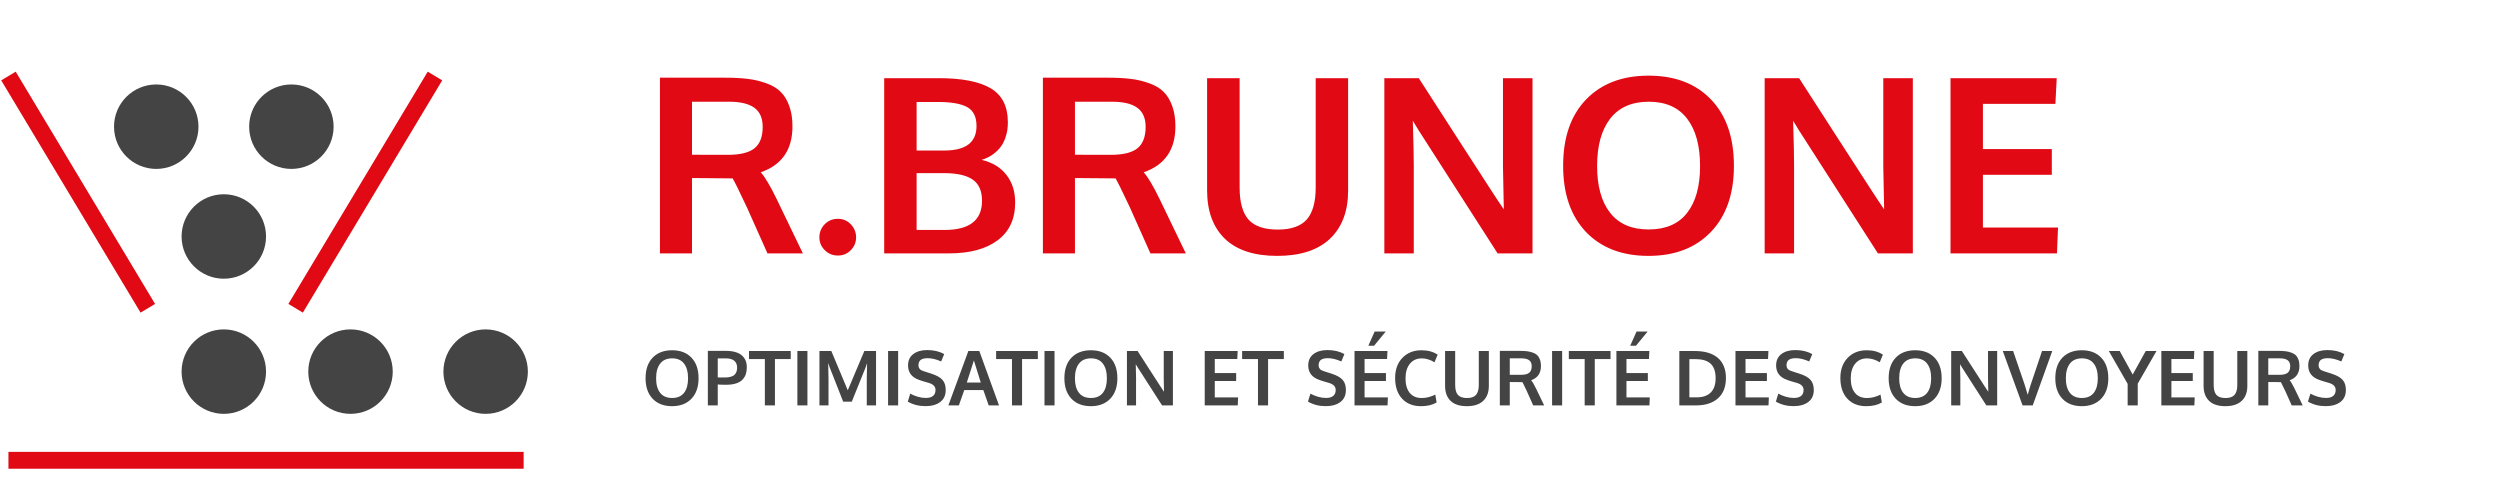 <?xml version="1.0" encoding="UTF-8"?> <svg xmlns="http://www.w3.org/2000/svg" width="296" height="59" viewBox="0 0 296 59" fill="none"><path d="M51.5 9L35 36.5M1 54.5H62M17.5 36.5L1 9" stroke="#E10913" stroke-width="2"></path><circle cx="18.5" cy="15" r="5" fill="#454445"></circle><circle cx="34.5" cy="15" r="5" fill="#454445"></circle><circle cx="26.5" cy="28" r="5" fill="#454445"></circle><circle cx="26.5" cy="44" r="5" fill="#454445"></circle><circle cx="41.5" cy="44" r="5" fill="#454445"></circle><circle cx="57.5" cy="44" r="5" fill="#454445"></circle><path d="M78.138 30V9.199H85.827C86.875 9.199 87.781 9.246 88.546 9.34C89.32 9.435 90.052 9.609 90.741 9.864C91.439 10.11 92.001 10.445 92.426 10.87C92.86 11.294 93.2 11.851 93.445 12.54C93.7 13.22 93.828 14.027 93.828 14.962C93.828 17.718 92.577 19.531 90.075 20.399C90.585 20.975 91.217 22.042 91.973 23.6L95.06 30H90.868L88.447 24.577C87.531 22.632 86.965 21.48 86.748 21.122C86.587 21.112 86.054 21.107 85.147 21.107L81.933 21.079V30H78.138ZM86.167 18.332C87.64 18.332 88.697 18.072 89.339 17.553C89.981 17.025 90.302 16.18 90.302 15.019C90.302 13.999 89.976 13.248 89.325 12.767C88.673 12.286 87.677 12.045 86.337 12.045H81.933V18.318C82.075 18.318 82.778 18.323 84.043 18.332C85.308 18.332 86.016 18.332 86.167 18.332ZM99.209 30.255C98.595 30.255 98.076 30.043 97.651 29.618C97.226 29.193 97.014 28.688 97.014 28.102C97.014 27.508 97.221 26.993 97.637 26.559C98.061 26.125 98.585 25.908 99.209 25.908C99.813 25.908 100.322 26.125 100.738 26.559C101.153 26.993 101.361 27.508 101.361 28.102C101.361 28.688 101.153 29.193 100.738 29.618C100.322 30.043 99.813 30.255 99.209 30.255ZM104.688 30V9.255H111.16C113.907 9.255 115.955 9.657 117.305 10.459C118.655 11.261 119.33 12.597 119.33 14.466C119.33 14.768 119.311 15.066 119.273 15.358C119.236 15.651 119.151 15.986 119.019 16.364C118.886 16.732 118.712 17.067 118.495 17.369C118.278 17.671 117.975 17.969 117.588 18.261C117.201 18.544 116.748 18.766 116.229 18.927C117.513 19.238 118.495 19.838 119.174 20.725C119.854 21.603 120.194 22.689 120.194 23.982C120.194 25.936 119.5 27.428 118.112 28.456C116.734 29.485 114.822 30 112.377 30H104.688ZM108.526 27.225H111.854C114.799 27.225 116.271 26.073 116.271 23.77C116.271 22.608 115.903 21.773 115.167 21.263C114.431 20.753 113.293 20.498 111.754 20.498H108.526V27.225ZM108.526 17.822H111.811C114.35 17.822 115.62 16.855 115.62 14.919C115.62 13.834 115.252 13.088 114.516 12.682C113.789 12.276 112.628 12.073 111.032 12.073H108.526V17.822ZM123.479 30V9.199H131.168C132.216 9.199 133.122 9.246 133.887 9.34C134.661 9.435 135.392 9.609 136.082 9.864C136.78 10.11 137.342 10.445 137.767 10.87C138.201 11.294 138.541 11.851 138.786 12.54C139.041 13.22 139.168 14.027 139.168 14.962C139.168 17.718 137.918 19.531 135.416 20.399C135.926 20.975 136.558 22.042 137.313 23.6L140.4 30H136.209L133.788 24.577C132.872 22.632 132.306 21.48 132.088 21.122C131.928 21.112 131.395 21.107 130.488 21.107L127.274 21.079V30H123.479ZM131.508 18.332C132.98 18.332 134.038 18.072 134.68 17.553C135.322 17.025 135.643 16.18 135.643 15.019C135.643 13.999 135.317 13.248 134.666 12.767C134.014 12.286 133.018 12.045 131.678 12.045H127.274V18.318C127.416 18.318 128.119 18.323 129.384 18.332C130.649 18.332 131.357 18.332 131.508 18.332ZM151.219 30.297C148.5 30.297 146.437 29.622 145.031 28.273C143.624 26.913 142.921 25.002 142.921 22.538V9.255H146.772V22.212C146.772 23.939 147.122 25.2 147.82 25.993C148.528 26.786 149.685 27.182 151.29 27.182C152.866 27.182 154.008 26.786 154.716 25.993C155.424 25.19 155.778 23.925 155.778 22.198V9.255H159.616V22.566C159.616 25.011 158.898 26.913 157.463 28.273C156.028 29.622 153.947 30.297 151.219 30.297ZM163.906 30V9.255H167.984C168.721 10.407 170.217 12.729 172.473 16.222C174.729 19.715 176.103 21.839 176.594 22.594C176.735 22.811 176.976 23.18 177.316 23.699C177.665 24.209 177.911 24.572 178.052 24.789C177.986 21.551 177.953 19.871 177.953 19.748V9.255H181.451V30H177.316L167.956 15.415L167.276 14.296C167.352 16.789 167.39 18.54 167.39 19.55V30H163.906ZM190.641 25.2C191.67 26.512 193.189 27.168 195.2 27.168C197.211 27.168 198.726 26.517 199.746 25.214C200.775 23.902 201.289 22.051 201.289 19.663C201.289 17.246 200.775 15.373 199.746 14.041C198.726 12.71 197.216 12.045 195.214 12.045C193.204 12.045 191.679 12.715 190.641 14.056C189.612 15.387 189.097 17.256 189.097 19.663C189.097 22.042 189.612 23.887 190.641 25.2ZM195.186 30.297C192.061 30.297 189.593 29.353 187.78 27.465C185.977 25.568 185.076 22.953 185.076 19.621C185.076 16.269 185.982 13.655 187.794 11.776C189.607 9.897 192.076 8.958 195.2 8.958C198.325 8.958 200.789 9.902 202.592 11.79C204.395 13.669 205.296 16.284 205.296 19.635C205.296 22.948 204.39 25.554 202.578 27.451C200.765 29.349 198.301 30.297 195.186 30.297ZM208.936 30V9.255H213.014C213.75 10.407 215.246 12.729 217.502 16.222C219.759 19.715 221.132 21.839 221.623 22.594C221.765 22.811 222.005 23.18 222.345 23.699C222.694 24.209 222.94 24.572 223.082 24.789C223.015 21.551 222.982 19.871 222.982 19.748V9.255H226.48V30H222.345L212.985 15.415L212.306 14.296C212.381 16.789 212.419 18.54 212.419 19.55V30H208.936ZM230.94 30V9.255H243.515L243.359 12.3H234.778V17.652H242.934V20.697H234.778V26.941H243.67L243.543 30H230.94Z" fill="#E10913"></path><path d="M78.162 46.51C78.481 46.917 78.953 47.121 79.577 47.121C80.201 47.121 80.671 46.919 80.988 46.515C81.307 46.107 81.467 45.533 81.467 44.792C81.467 44.042 81.307 43.46 80.988 43.047C80.671 42.634 80.203 42.428 79.582 42.428C78.957 42.428 78.484 42.636 78.162 43.052C77.843 43.465 77.683 44.045 77.683 44.792C77.683 45.53 77.843 46.103 78.162 46.51ZM79.573 48.092C78.603 48.092 77.837 47.799 77.274 47.213C76.715 46.624 76.435 45.813 76.435 44.779C76.435 43.739 76.716 42.927 77.279 42.344C77.841 41.761 78.607 41.47 79.577 41.47C80.547 41.47 81.311 41.763 81.871 42.349C82.431 42.932 82.71 43.743 82.71 44.783C82.71 45.812 82.429 46.62 81.867 47.209C81.304 47.798 80.54 48.092 79.573 48.092ZM83.809 48V41.544H85.954C86.46 41.544 86.894 41.61 87.254 41.742C87.615 41.871 87.899 42.082 88.107 42.375C88.318 42.668 88.423 43.036 88.423 43.478C88.423 43.786 88.384 44.06 88.305 44.3C88.226 44.537 88.095 44.754 87.914 44.95C87.732 45.144 87.476 45.293 87.144 45.398C86.816 45.504 86.419 45.557 85.954 45.557C85.555 45.557 85.231 45.545 84.982 45.522V48H83.809ZM85.826 44.695C86.069 44.695 86.28 44.672 86.459 44.625C86.641 44.578 86.781 44.518 86.881 44.445C86.983 44.372 87.064 44.281 87.123 44.172C87.184 44.064 87.224 43.96 87.241 43.86C87.262 43.758 87.272 43.644 87.272 43.518C87.272 43.163 87.158 42.894 86.929 42.709C86.701 42.524 86.378 42.432 85.962 42.432H84.982V44.687C85.018 44.692 85.299 44.695 85.826 44.695ZM90.559 48V42.516H88.683V41.562H93.622V42.516H91.754V48H90.559ZM94.409 48V41.562H95.6V48H94.409ZM97.023 48V41.562H98.43L100.376 46.211L102.336 41.562H103.725V48H102.626V44.818L102.662 42.995L102.499 43.478L100.851 47.56H99.832L98.219 43.456L98.056 42.973L98.096 44.836V48H97.023ZM105.149 48V41.562H106.34V48H105.149ZM109.57 48.088C108.793 48.088 108.098 47.909 107.482 47.552L107.772 46.607C108.048 46.759 108.347 46.882 108.669 46.976C108.994 47.07 109.311 47.117 109.618 47.117C109.996 47.117 110.282 47.036 110.475 46.875C110.668 46.711 110.765 46.477 110.765 46.172C110.765 45.768 110.496 45.488 109.957 45.333C109.918 45.321 109.812 45.29 109.636 45.24C109.46 45.188 109.294 45.138 109.139 45.091C108.987 45.041 108.877 45.003 108.81 44.977C107.945 44.672 107.513 44.103 107.513 43.272C107.513 42.688 107.72 42.239 108.133 41.922C108.549 41.606 109.1 41.448 109.785 41.448C110.562 41.448 111.231 41.607 111.793 41.927L111.433 42.797C110.859 42.539 110.326 42.41 109.833 42.41C109.479 42.41 109.211 42.473 109.029 42.599C108.851 42.722 108.755 42.929 108.744 43.219C108.744 43.576 108.921 43.809 109.275 43.917C109.346 43.944 109.519 44.001 109.794 44.089C110.069 44.177 110.248 44.234 110.33 44.26C110.919 44.454 111.339 44.694 111.591 44.981C111.846 45.268 111.974 45.668 111.974 46.181C111.974 46.793 111.757 47.265 111.323 47.596C110.89 47.924 110.305 48.088 109.57 48.088ZM112.286 48L114.654 41.558H115.951L118.284 48H117.062L116.425 46.181H114.171L113.529 48H112.286ZM114.47 45.293H116.122C115.595 43.602 115.324 42.73 115.309 42.674L114.47 45.293ZM119.818 48V42.516H117.941V41.562H122.881V42.516H121.013V48H119.818ZM123.667 48V41.562H124.858V48H123.667ZM127.75 46.51C128.069 46.917 128.541 47.121 129.165 47.121C129.789 47.121 130.259 46.919 130.576 46.515C130.895 46.107 131.055 45.533 131.055 44.792C131.055 44.042 130.895 43.46 130.576 43.047C130.259 42.634 129.791 42.428 129.169 42.428C128.545 42.428 128.072 42.636 127.75 43.052C127.431 43.465 127.271 44.045 127.271 44.792C127.271 45.53 127.431 46.103 127.75 46.51ZM129.161 48.092C128.191 48.092 127.425 47.799 126.862 47.213C126.303 46.624 126.023 45.813 126.023 44.779C126.023 43.739 126.304 42.927 126.867 42.344C127.429 41.761 128.195 41.47 129.165 41.47C130.135 41.47 130.899 41.763 131.459 42.349C132.019 42.932 132.298 43.743 132.298 44.783C132.298 45.812 132.017 46.62 131.455 47.209C130.892 47.798 130.127 48.092 129.161 48.092ZM133.428 48V41.562H134.693C134.922 41.919 135.386 42.64 136.086 43.724C136.787 44.808 137.213 45.467 137.365 45.702C137.409 45.769 137.484 45.883 137.589 46.044C137.698 46.203 137.774 46.315 137.818 46.383C137.797 45.378 137.787 44.856 137.787 44.818V41.562H138.873V48H137.589L134.685 43.474L134.474 43.127C134.497 43.9 134.509 44.443 134.509 44.757V48H133.428ZM142.639 48V41.562H146.541L146.493 42.507H143.83V44.168H146.361V45.113H143.83V47.051H146.589L146.55 48H142.639ZM148.945 48V42.516H147.068V41.562H152.008V42.516H150.14V48H148.945ZM156.952 48.088C156.175 48.088 155.479 47.909 154.864 47.552L155.154 46.607C155.43 46.759 155.729 46.882 156.051 46.976C156.376 47.07 156.692 47.117 157 47.117C157.378 47.117 157.664 47.036 157.857 46.875C158.05 46.711 158.147 46.477 158.147 46.172C158.147 45.768 157.877 45.488 157.338 45.333C157.3 45.321 157.193 45.29 157.018 45.24C156.842 45.188 156.676 45.138 156.521 45.091C156.369 45.041 156.259 45.003 156.191 44.977C155.327 44.672 154.895 44.103 154.895 43.272C154.895 42.688 155.102 42.239 155.515 41.922C155.931 41.606 156.481 41.448 157.167 41.448C157.943 41.448 158.613 41.607 159.175 41.927L158.815 42.797C158.241 42.539 157.708 42.41 157.215 42.41C156.861 42.41 156.593 42.473 156.411 42.599C156.232 42.722 156.137 42.929 156.125 43.219C156.125 43.576 156.303 43.809 156.657 43.917C156.728 43.944 156.9 44.001 157.176 44.089C157.451 44.177 157.63 44.234 157.712 44.26C158.301 44.454 158.721 44.694 158.973 44.981C159.228 45.268 159.355 45.668 159.355 46.181C159.355 46.793 159.139 47.265 158.705 47.596C158.271 47.924 157.687 48.088 156.952 48.088ZM162.01 40.934L162.761 39.251H164.075L162.691 40.934H162.01ZM160.375 48V41.562H164.277L164.229 42.507H161.566V44.168H164.097V45.113H161.566V47.051H164.326L164.286 48H160.375ZM168.246 48.092C167.305 48.092 166.56 47.796 166.009 47.205C165.458 46.613 165.183 45.795 165.183 44.752C165.183 43.762 165.47 42.968 166.044 42.371C166.621 41.77 167.375 41.47 168.307 41.47C169.06 41.47 169.697 41.644 170.219 41.993L169.845 42.894C169.344 42.586 168.84 42.432 168.333 42.432C167.742 42.432 167.273 42.646 166.927 43.074C166.584 43.498 166.413 44.07 166.413 44.788C166.413 45.532 166.579 46.107 166.91 46.515C167.244 46.922 167.718 47.126 168.333 47.126C168.873 47.126 169.407 46.991 169.938 46.721L170.096 47.653C169.604 47.946 168.987 48.092 168.246 48.092ZM173.673 48.092C172.829 48.092 172.189 47.883 171.752 47.464C171.316 47.042 171.098 46.449 171.098 45.684V41.562H172.293V45.583C172.293 46.119 172.401 46.51 172.618 46.756C172.838 47.002 173.197 47.126 173.695 47.126C174.184 47.126 174.539 47.002 174.758 46.756C174.978 46.507 175.088 46.115 175.088 45.579V41.562H176.279V45.693C176.279 46.452 176.056 47.042 175.611 47.464C175.166 47.883 174.52 48.092 173.673 48.092ZM177.58 48V41.544H179.966C180.291 41.544 180.572 41.559 180.81 41.588C181.05 41.618 181.277 41.672 181.491 41.751C181.708 41.827 181.882 41.931 182.014 42.063C182.148 42.195 182.254 42.368 182.33 42.581C182.409 42.792 182.449 43.043 182.449 43.333C182.449 44.188 182.061 44.751 181.284 45.02C181.442 45.199 181.639 45.53 181.873 46.014L182.831 48H181.53L180.779 46.317C180.495 45.713 180.319 45.356 180.251 45.245C180.202 45.242 180.036 45.24 179.755 45.24L178.757 45.231V48H177.58ZM180.071 44.379C180.528 44.379 180.856 44.298 181.056 44.137C181.255 43.973 181.354 43.711 181.354 43.351C181.354 43.034 181.253 42.801 181.051 42.652C180.849 42.502 180.54 42.428 180.124 42.428H178.757V44.374C178.801 44.374 179.02 44.376 179.412 44.379C179.805 44.379 180.024 44.379 180.071 44.379ZM183.767 48V41.562H184.958V48H183.767ZM187.625 48V42.516H185.749V41.562H190.688V42.516H188.821V48H187.625ZM193.018 40.934L193.769 39.251H195.083L193.699 40.934H193.018ZM191.383 48V41.562H195.285L195.237 42.507H192.574V44.168H195.105V45.113H192.574V47.051H195.333L195.294 48H191.383ZM200.022 47.046H200.875C201.61 47.046 202.17 46.855 202.554 46.471C202.938 46.084 203.129 45.522 203.129 44.783C203.129 43.992 202.932 43.418 202.536 43.06C202.141 42.7 201.544 42.52 200.748 42.52H200.022V47.046ZM198.832 48V41.562H200.695C201.257 41.562 201.761 41.627 202.207 41.755C202.652 41.884 203.034 42.079 203.354 42.34C203.676 42.598 203.922 42.932 204.092 43.342C204.265 43.749 204.351 44.221 204.351 44.757C204.351 45.797 204.038 46.598 203.411 47.161C202.784 47.72 201.915 48 200.805 48H198.832ZM205.48 48V41.562H209.383L209.334 42.507H206.671V44.168H209.203V45.113H206.671V47.051H209.431L209.392 48H205.48ZM212.349 48.088C211.573 48.088 210.877 47.909 210.262 47.552L210.552 46.607C210.827 46.759 211.126 46.882 211.448 46.976C211.773 47.07 212.09 47.117 212.397 47.117C212.775 47.117 213.061 47.036 213.254 46.875C213.448 46.711 213.544 46.477 213.544 46.172C213.544 45.768 213.275 45.488 212.736 45.333C212.698 45.321 212.591 45.29 212.415 45.24C212.239 45.188 212.074 45.138 211.918 45.091C211.766 45.041 211.656 45.003 211.589 44.977C210.725 44.672 210.292 44.103 210.292 43.272C210.292 42.688 210.499 42.239 210.912 41.922C211.328 41.606 211.879 41.448 212.564 41.448C213.341 41.448 214.01 41.607 214.573 41.927L214.212 42.797C213.638 42.539 213.105 42.41 212.613 42.41C212.258 42.41 211.99 42.473 211.809 42.599C211.63 42.722 211.535 42.929 211.523 43.219C211.523 43.576 211.7 43.809 212.055 43.917C212.125 43.944 212.298 44.001 212.573 44.089C212.849 44.177 213.027 44.234 213.109 44.26C213.698 44.454 214.119 44.694 214.371 44.981C214.625 45.268 214.753 45.668 214.753 46.181C214.753 46.793 214.536 47.265 214.103 47.596C213.669 47.924 213.084 48.088 212.349 48.088ZM220.962 48.092C220.022 48.092 219.276 47.796 218.726 47.205C218.175 46.613 217.899 45.795 217.899 44.752C217.899 43.762 218.187 42.968 218.761 42.371C219.338 41.77 220.092 41.47 221.024 41.47C221.777 41.47 222.414 41.644 222.936 41.993L222.562 42.894C222.061 42.586 221.557 42.432 221.05 42.432C220.458 42.432 219.99 42.646 219.644 43.074C219.301 43.498 219.13 44.07 219.13 44.788C219.13 45.532 219.295 46.107 219.626 46.515C219.96 46.922 220.435 47.126 221.05 47.126C221.589 47.126 222.124 46.991 222.654 46.721L222.812 47.653C222.32 47.946 221.704 48.092 220.962 48.092ZM225.344 46.51C225.663 46.917 226.135 47.121 226.759 47.121C227.383 47.121 227.853 46.919 228.169 46.515C228.489 46.107 228.648 45.533 228.648 44.792C228.648 44.042 228.489 43.46 228.169 43.047C227.853 42.634 227.384 42.428 226.763 42.428C226.139 42.428 225.666 42.636 225.344 43.052C225.024 43.465 224.865 44.045 224.865 44.792C224.865 45.53 225.024 46.103 225.344 46.51ZM226.754 48.092C225.785 48.092 225.019 47.799 224.456 47.213C223.896 46.624 223.617 45.813 223.617 44.779C223.617 43.739 223.898 42.927 224.46 42.344C225.023 41.761 225.789 41.47 226.759 41.47C227.729 41.47 228.493 41.763 229.053 42.349C229.612 42.932 229.892 43.743 229.892 44.783C229.892 45.812 229.611 46.62 229.048 47.209C228.486 47.798 227.721 48.092 226.754 48.092ZM231.021 48V41.562H232.287C232.516 41.919 232.98 42.64 233.68 43.724C234.38 44.808 234.807 45.467 234.959 45.702C235.003 45.769 235.078 45.883 235.183 46.044C235.292 46.203 235.368 46.315 235.412 46.383C235.391 45.378 235.381 44.856 235.381 44.818V41.562H236.466V48H235.183L232.278 43.474L232.067 43.127C232.091 43.9 232.103 44.443 232.103 44.757V48H231.021ZM239.472 48L237.13 41.562H238.356L239.718 45.539C239.771 45.677 239.893 46.08 240.083 46.748C240.095 46.701 240.149 46.509 240.246 46.172C240.342 45.832 240.405 45.624 240.435 45.548C240.47 45.448 240.692 44.788 241.103 43.566C241.513 42.341 241.737 41.673 241.775 41.562H242.988L240.676 48H239.472ZM245.075 46.51C245.395 46.917 245.866 47.121 246.49 47.121C247.114 47.121 247.584 46.919 247.901 46.515C248.22 46.107 248.38 45.533 248.38 44.792C248.38 44.042 248.22 43.46 247.901 43.047C247.584 42.634 247.116 42.428 246.495 42.428C245.871 42.428 245.397 42.636 245.075 43.052C244.756 43.465 244.596 44.045 244.596 44.792C244.596 45.53 244.756 46.103 245.075 46.51ZM246.486 48.092C245.516 48.092 244.75 47.799 244.188 47.213C243.628 46.624 243.348 45.813 243.348 44.779C243.348 43.739 243.629 42.927 244.192 42.344C244.754 41.761 245.521 41.47 246.49 41.47C247.46 41.47 248.225 41.763 248.784 42.349C249.344 42.932 249.624 43.743 249.624 44.783C249.624 45.812 249.342 46.62 248.78 47.209C248.217 47.798 247.453 48.092 246.486 48.092ZM251.913 48V45.447L249.685 41.562H250.977L252.511 44.348L254.053 41.562H255.328L253.108 45.425V48H251.913ZM255.903 48V41.562H259.806L259.757 42.507H257.094V44.168H259.625V45.113H257.094V47.051H259.854L259.814 48H255.903ZM263.479 48.092C262.636 48.092 261.996 47.883 261.559 47.464C261.123 47.042 260.904 46.449 260.904 45.684V41.562H262.1V45.583C262.1 46.119 262.208 46.51 262.425 46.756C262.645 47.002 263.003 47.126 263.501 47.126C263.991 47.126 264.345 47.002 264.565 46.756C264.785 46.507 264.895 46.115 264.895 45.579V41.562H266.085V45.693C266.085 46.452 265.863 47.042 265.417 47.464C264.972 47.883 264.326 48.092 263.479 48.092ZM267.386 48V41.544H269.772C270.098 41.544 270.379 41.559 270.616 41.588C270.856 41.618 271.083 41.672 271.297 41.751C271.514 41.827 271.688 41.931 271.82 42.063C271.955 42.195 272.061 42.368 272.137 42.581C272.216 42.792 272.255 43.043 272.255 43.333C272.255 44.188 271.867 44.751 271.091 45.02C271.249 45.199 271.445 45.53 271.68 46.014L272.638 48H271.337L270.585 46.317C270.301 45.713 270.125 45.356 270.058 45.245C270.008 45.242 269.843 45.24 269.562 45.24L268.564 45.231V48H267.386ZM269.878 44.379C270.335 44.379 270.663 44.298 270.862 44.137C271.062 43.973 271.161 43.711 271.161 43.351C271.161 43.034 271.06 42.801 270.858 42.652C270.656 42.502 270.347 42.428 269.931 42.428H268.564V44.374C268.608 44.374 268.826 44.376 269.219 44.379C269.611 44.379 269.831 44.379 269.878 44.379ZM275.349 48.088C274.573 48.088 273.877 47.909 273.262 47.552L273.552 46.607C273.827 46.759 274.126 46.882 274.448 46.976C274.773 47.07 275.09 47.117 275.397 47.117C275.775 47.117 276.061 47.036 276.254 46.875C276.448 46.711 276.544 46.477 276.544 46.172C276.544 45.768 276.275 45.488 275.736 45.333C275.698 45.321 275.591 45.29 275.415 45.24C275.239 45.188 275.074 45.138 274.918 45.091C274.766 45.041 274.656 45.003 274.589 44.977C273.725 44.672 273.292 44.103 273.292 43.272C273.292 42.688 273.499 42.239 273.912 41.922C274.328 41.606 274.879 41.448 275.564 41.448C276.341 41.448 277.01 41.607 277.573 41.927L277.212 42.797C276.638 42.539 276.105 42.41 275.613 42.41C275.258 42.41 274.99 42.473 274.809 42.599C274.63 42.722 274.535 42.929 274.523 43.219C274.523 43.576 274.7 43.809 275.055 43.917C275.125 43.944 275.298 44.001 275.573 44.089C275.849 44.177 276.027 44.234 276.109 44.26C276.698 44.454 277.119 44.694 277.371 44.981C277.625 45.268 277.753 45.668 277.753 46.181C277.753 46.793 277.536 47.265 277.103 47.596C276.669 47.924 276.084 48.088 275.349 48.088Z" fill="#454445"></path></svg> 